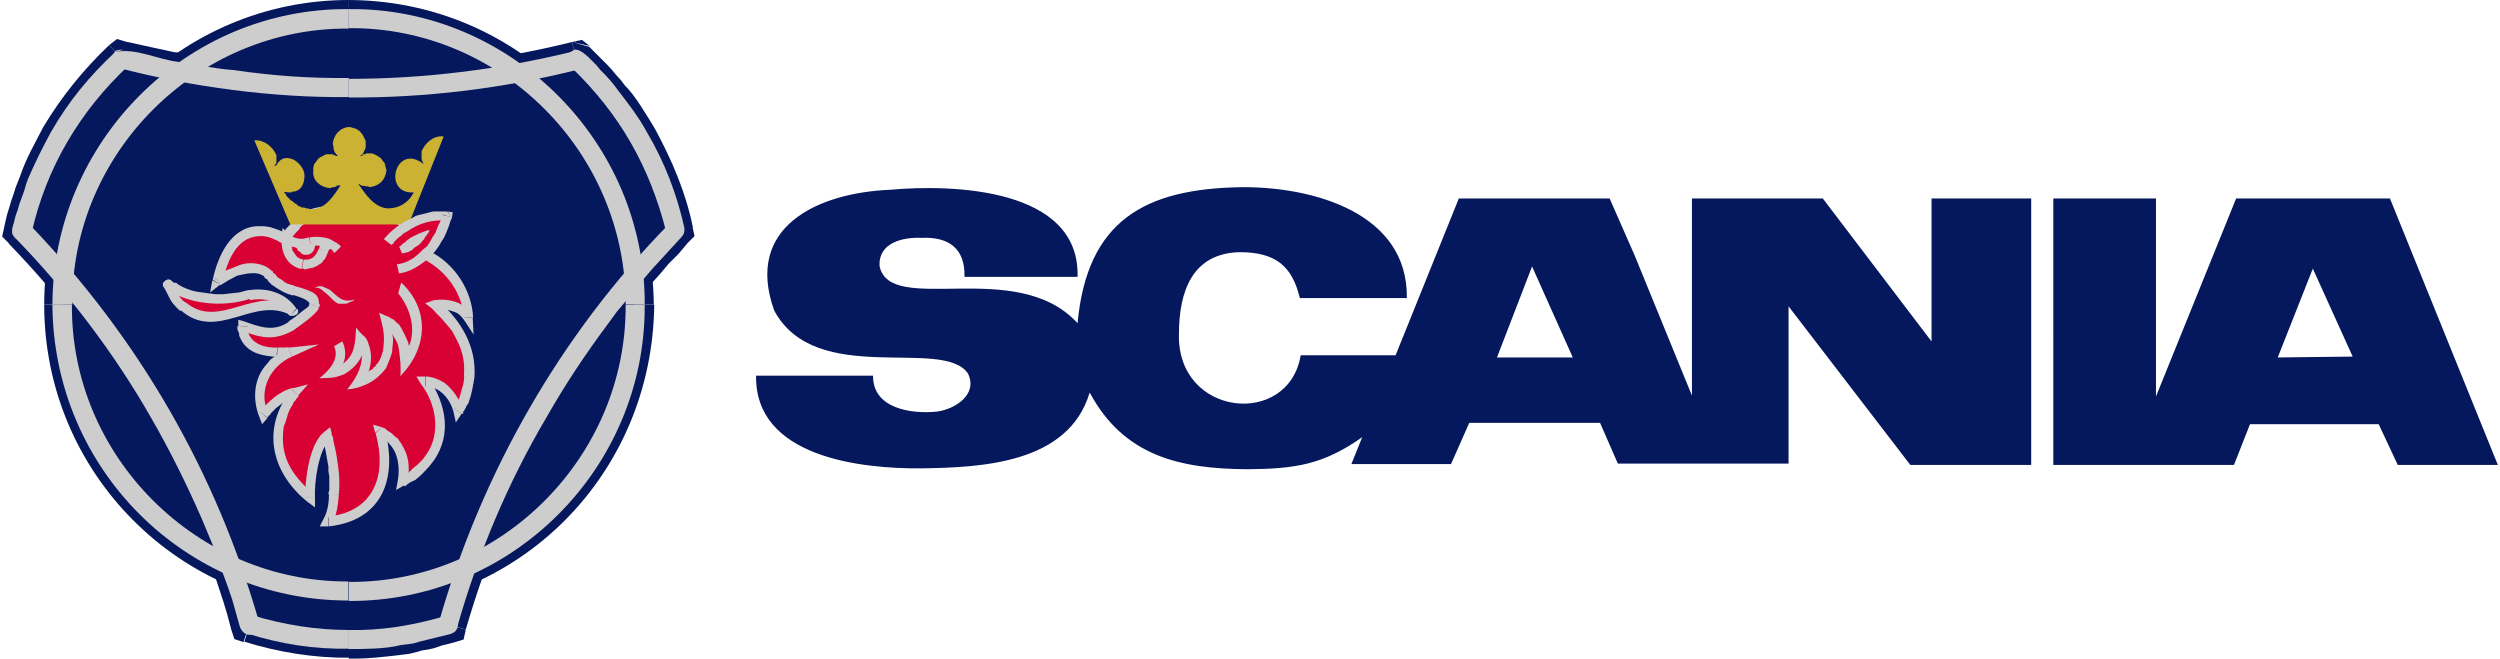 <?xml version="1.0" encoding="utf-8"?>
<!-- Generator: $$$/GeneralStr/196=Adobe Illustrator 27.6.0, SVG Export Plug-In . SVG Version: 6.00 Build 0)  -->
<svg version="1.1" id="scania-logo" xmlns:svg="http://www.w3.org/2000/svg"
	 xmlns="http://www.w3.org/2000/svg" xmlns:xlink="http://www.w3.org/1999/xlink" x="0px" y="0px" viewBox="0 0 577 152"
	 style="enable-background:new 0 0 577 152;" xml:space="preserve">
<style type="text/css">
	.st0{fill-rule:evenodd;clip-rule:evenodd;fill:#06185D;}
	.st1{fill:#06185D;}
	.st2{fill:#CDCDCD;}
	.st3{fill-rule:evenodd;clip-rule:evenodd;fill:#D90033;}
	.st4{fill-rule:evenodd;clip-rule:evenodd;fill:#CCB233;}
	.st5{fill-rule:evenodd;clip-rule:evenodd;fill:#CDCDCD;}
</style>
<path id="path2414" class="st0" d="M28,13.6C16.9,24.1,8.2,38.3,5.2,53.4c24.8,25.9,42.6,56.3,52.5,90.8c14.8,4.7,30.9,4.6,45.7,0.2
	c9.5-34,27.8-65.6,52.5-91c-3.4-15.1-11.4-29.1-22.8-39.6C98.8,22.5,62.3,22.5,28,13.6"/>
<path id="path2416" class="st1" d="M8.2,50.4l1.1,3.9C12.7,39.8,20,26.8,31,16.8l-5.8-6.4c-5.9,5.6-11,11.9-15.2,18.9
	C8.1,33,6,36.6,4.7,40.5l-1.1,2.8l-0.5,1.6l-0.5,1.4l-0.4,1.4l-0.5,1.6l-0.4,1.6L1,52.3l1.1,3.9L1,52.3l-0.5,2.3l1.6,1.6"/>
<path id="path2418" class="st1" d="M58.9,140.1l2.8,2.8c-10-35-28.2-66.4-53.5-92.5l-6.2,5.8C14,68.6,24.6,82.4,33.1,97.3
	c4.3,7.5,8.3,15.2,11.7,23.1l1.2,3l1.2,3.2l1.2,3l1.1,3l2.1,6.4l0.9,3l0.9,3.4l2.8,2.8l-2.8-2.8l0.7,2.1l2.1,0.7"/>
<path id="path2420" class="st1" d="M80.5,143.4c-8.1-0.2-13.8-1-21.5-3.4l-2.6,8.1c7.6,2.4,16.2,3.8,24.2,3.7"/>
<path id="path2422" class="st1" d="M99.4,143.1l2.8-3c-6.5,2.5-14.8,3.1-21.7,3.4v8.5c4.1,0.1,8.3-0.4,12.4-0.9l1.6-0.2l1.6-0.4
	l1.4-0.4l1.4-0.2l1.6-0.4l1.4-0.5l2.8-0.7l2.8-3l-2.8,3l2.3-0.7l0.5-2.3"/>
<path id="path2424" class="st1" d="M151.6,54.2l1.1-3.9c-25.2,26.1-43.5,57.8-53.3,92.7l8.1,2.3c5.1-17.5,11.4-32.2,20.3-48
	c4.4-7.4,9.2-14.6,14.3-21.5l1.9-2.5l2.1-2.6l1.9-2.5l2.1-2.5l2.1-2.3l2.1-2.5l2.3-2.3l2.1-2.5l1.1-3.9l-1.1,3.9l1.6-1.6l-0.5-2.3"
	/>
<path id="path2426" class="st1" d="M134.1,17.9l-3.9-0.9c10.4,9.1,18.6,23.8,21.4,37.3l8.3-1.9c-1.6-8-4.9-15.6-8.8-22.8
	c-1.8-2.9-4.5-7.6-6.9-9.9l-0.9-1.2l-1.1-1.2l-0.9-1.1l-1.1-1.2l-4.2-4.2L132,9.7l4.1,0.9l-1.8-1.4L132,9.7"/>
<path id="path2428" class="st1" d="M80.5,24.6c18.1,0,36.2-2.1,53.7-6.7L132,9.7c-17.3,4.3-33.7,6.1-51.6,6.4"/>
<path id="path2430" class="st1" d="M31,16.8l-3.9,1.1c17.5,4.2,35.4,6.8,53.3,6.7v-8.5c-9-0.2-17.2-0.6-26.1-1.8
	c-4.2-0.7-8.6-1.1-12.7-2.1L40,12l-3.2-0.7L35.4,11l-6.4-1.4l-3.9,0.9l3.9-0.9L27,9l-1.8,1.4"/>
<path id="path2432" class="st0" d="M14.4,70.3c0.1-36.6,29.4-65.8,66-66c36.3,0,66.4,29.7,66,66c0.5,36.3-29.9,66.3-66,66.2
	C44,136.4,14.3,106.8,14.4,70.3"/>
<path id="path2434" class="st1" d="M80.5,0C41.7,0,10.2,31.5,10.2,70.3h8.5C18.9,36.1,46.2,8.7,80.5,8.5"/>
<path id="path2436" class="st1" d="M150.9,70.3c-0.4-39-31.4-70.2-70.5-70.3v8.5c34,0,62,27.8,61.8,61.8"/>
<path id="path2438" class="st1" d="M80.5,140.8c39.3-0.3,70.1-31.3,70.5-70.5h-8.7c0.4,34-27.8,62.2-61.8,61.8"/>
<path id="path2440" class="st1" d="M10.2,70.3c0,38.9,31.3,70.3,70.3,70.5v-8.7c-34,0.3-61.9-27.9-61.8-61.8"/>
<path id="path2442" d="M5.9,53.5H4.9H7H5.9"/>
<path id="path2444" d="M57.9,143.4L57.9,143.4"/>
<path id="path2446" d="M132.6,14.3L132.6,14.3"/>
<path id="path2448" d="M27.7,15l0.7,0.4h0.2v-2.1h-0.2l0.9,0.4h-0.2"/>
<path id="path2450" class="st2" d="M6.8,51.8l0.5,1.9c3.4-15,11.1-28,22.3-38.5l-3-3.2c-6,5.6-10.7,11.3-14.8,18.4
	c-2.1,3.9-3.5,6.7-5.3,10.8l-0.5,1.4L5.6,44l-0.5,1.4L4.5,47l-0.4,1.4l-0.5,1.4l-0.4,1.6l-0.4,1.4l0.5,1.9l-0.5-1.9v1.1l0.4,0.7
	l0.5,0.5l0.9,0.4h0.9l0.7-0.2l0.5-0.7l0.5-0.9"/>
<path id="path2452" class="st2" d="M58.2,142l1.6,1.6c-10-34.9-27.9-65.7-53-91.8l-3.4,3c12,12.3,22.9,26.6,31.4,41.5
	c4.4,7.6,8.3,15.5,11.8,23.5l2.5,6l1.1,3.2l1.2,3.2l1.1,3l1.1,3.2l1.8,6.4l1.6,1.6l-1.6-1.6c1.4,3.1,4.8,1.5,4.4-1.1"/>
<path id="path2454" class="st2" d="M80.5,145.4c-7.5,0-15-1.2-22.3-3.4l-1.2,4.2c7.6,2.4,15.5,3.7,23.5,3.5"/>
<path id="path2456" class="st2" d="M101.3,143.6l1.4-1.4c-7.2,2.1-14.7,3.4-22.3,3.2v4.4c3.5,0,8.6,0,12-0.9l1.6-0.2l1.4-0.2
	l1.4-0.4l1.6-0.4l5.7-1.4l1.4-1.6l-1.4,1.6l0.9-0.5l0.5-0.7l0.2-0.9l-0.2-0.7l-0.4-0.7l-0.5-0.5l-0.9-0.4l-1.1,0.2"/>
<path id="path2458" class="st2" d="M153.8,53.7l0.5-1.9c-25,25.5-43.2,57.5-53,91.8l4.2,1.2c4.8-16.9,11.7-33.4,20.7-48.6
	c4.2-7.4,9.2-14.9,14.3-21.7l1.9-2.6l2.1-2.5l1.9-2.5l4.2-4.9l2.3-2.5l2.1-2.3l2.3-2.5l0.5-1.9l-0.5,1.9l0.5-0.7l0.2-0.9l-0.4-0.7
	l-0.5-0.7l-0.5-0.5l-0.9-0.2l-0.9,0.2l-0.7,0.5"/>
<path id="path2460" class="st2" d="M133.6,15.9l-1.9-0.5C143,26.2,150,38.5,153.8,53.7l4.2-0.9c-1.7-7.8-4.6-15.4-8.7-22.3
	c-1.9-3.5-4.3-6.6-6.7-9.7l-0.9-1.2l-0.9-1.1l-1.1-1.2l-1.1-1.1l-0.9-1.1l-2.1-2.1l-1.1-0.9l-2.1-0.5l2.1,0.5l-0.9-0.5l-0.9-0.2
	l-0.7,0.4l-0.7,0.5l-0.5,0.7l-0.2,0.7l0.2,0.9l0.7,0.7"/>
<path id="path2462" class="st2" d="M80.5,22.5c17.9,0.1,35.8-2.1,53.2-6.5l-1.1-4.2c-17,4.2-34.5,6.4-52.1,6.4"/>
<path id="path2464" class="st2" d="M29.6,15.2l-2.1,0.5c16.8,4.4,35.6,6.9,53,6.7V18c-8.8,0.1-17.6-0.5-26.3-1.8
	c-4.3-0.3-8.7-1.2-12.9-1.9c-4.8-0.5-9.9-3.3-14.7-2.3l1.9-0.5h-0.9l-0.9,0.2l-0.5,0.7l-0.4,0.7V14l0.2,0.7l0.5,0.7l0.9,0.4"/>
<path id="path2466" class="st2" d="M80.5,2.1C42.9,1.8,12.2,32.8,12.1,70.3h4.6C16.4,35.4,45.5,6.3,80.5,6.6"/>
<path id="path2468" class="st2" d="M148.8,70.3C149,32.9,117.9,1.7,80.5,2.1v4.4c35.1-0.3,64,28.7,63.9,63.8"/>
<path id="path2470" class="st2" d="M80.5,138.7c37.7,0.2,68.5-30.7,68.3-68.3h-4.4c0.2,35.1-28.9,64.2-63.9,63.9"/>
<path id="path2472" class="st2" d="M12.1,70.3c0.2,37.9,30.6,68.3,68.3,68.3v-4.4c-35,0.2-64.1-28.9-63.8-63.9"/>
<path id="path2474" class="st3" d="M57.5,68c2.3-0.3,3.4-0.3,5.7,0.5c1.7,0.6,3.3,1.7,4.2,3.2c-9.2-5.4-21.5,9.9-28.6-6.2
	C43.6,69.2,51.9,69.8,57.5,68"/>
<path id="path2476" class="st2" d="M67,72.8l1.4-1.6c-2.5-3.7-6.9-4.9-11.1-4.2l0.4,2.3c3.2-0.7,7.1,0.2,8.8,3.2l1.4-1.6l-1.4,1.6
	l0.4,0.4h0.9l0.4-0.2l0.4-0.2l0.2-0.4v-0.5l-0.2-0.4"/>
<path id="path2478" class="st2" d="M41.6,71.7v-0.2c8.5,7.6,16.9-3.3,25.4,1.2l0.9-1.9c-9-5.2-17.4,5.6-25.1-1.1L43,70l-0.5-0.4
	h-0.4l-0.4,0.2L41.4,70l-0.2,0.4l-0.2,0.5l0.2,0.4l0.4,0.4"/>
<path id="path2480" class="st2" d="M39.5,64.7l-1.8,1.4c1.7,2.8,1.1,3.1,3.9,5.7l1.2-1.9c-1.5-1.2-2.2-2.8-3-4.6l-1.8,1.2l1.8-1.2
	L39.5,64.7l-0.4-0.2h-0.4l-0.5,0.2l-0.2,0.2l-0.4,0.4v0.9"/>
<path id="path2482" class="st2" d="M57.3,67h-0.2l-1.9,0.5l-1.9,0.2l-1.8,0.2h-1.8l-1.6-0.2l-2.8-0.4L44.1,67L43,66.6l-0.9-0.4
	l-0.9-0.5l-0.5-0.4L40,65.2l-0.4-0.4h-0.2v-0.2l-1.4,1.8c5.2,3.9,13.5,4.6,19.6,2.6v0.2v-0.2l0.5-0.2l0.2-0.4l0.2-0.4v-0.4l-0.2-0.4
	L58,67.1L57.7,67h-0.5"/>
<path id="path2484" class="st3" d="M68.3,51.9c-0.9,0.8-2,2.1-2.3,3.2h-0.2l-0.4-0.2l-0.5-0.4l-1.8-0.7l-1.2-0.4l-1.1-0.2h-1.4
	c-5.5,0.1-8.4,6.9-9.2,11.5c3.2-2.1,7.9-4.3,11.5-1.8v0.2h0.2l0.2,0.2l0.2,0.4l0.4,0.2l0.2,0.4c1.1,1.1,1.7,1.1,2.8,1.9
	c1.3,0.7,3.5,0.9,4.9,1.8c1.5,1,2.1,0.8,1.9,2.6c-5.5,5.9-9.4,7.7-16.6,4.6v0.4l0.2,0.4v0.4l0.2,0.4c0.1,1.4,1.1,2.6,2.3,3.4
	c1.8,1,3.6,1.4,5.7,1.2l0.4,0.2h0.7l0.5-0.2H67h-0.2l-0.4,0.2l-0.4,0.2L65.5,82l-0.7,0.5L64,83l-1.6,1.6c-2.7,3.5-3.2,7-1.6,11.1
	c1.9-2.4,4.3-4.2,7.2-5.1h-0.2v0.2L67.7,91l-0.2,0.2l-0.2,0.4L67,91.9l-0.2,0.4l-0.4,0.5c-1.3,2.4-1.4,2.8-2.1,5.5
	c-1.2,6.9,1.9,12.2,7.1,16.6c0.1-4.2,0.8-11.4,4.1-14.3v0.2l0.2,0.2v0.5l0.2,0.5l0.2,0.7l0.2,0.9l0.2,0.9c0.7,3.5,0.8,5.1,0.7,8.7
	v1.1l-0.2,0.4v1.4l-0.2,0.5c-0.1,1.5-0.4,2.5-1.1,3.9c11.4-0.9,14.7-10.4,12-20.7v0.2c0.9-0.1,2.7,1.5,3.2,2.1
	c2.3,2.5,2.6,6.1,2.1,9.4l0.2-0.2l0.5-0.2l0.7-0.5l0.9-0.5l3-3l1.1-1.4c3.8-5.5,2.5-12.2-1.1-17.5c4,0.6,6.3,2.9,7.4,6.9v-0.2
	l0.2-0.2l0.2-0.2l0.5-1.1l0.2-0.5c0.4-1.5,1.4-4.2,1.2-5.7c0.8-6.3-2.8-12.6-7.6-16.6l0.2-0.2h2.6c1.9,0.4,3.9,1.3,4.9,3
	c-0.3-5.7-4.1-11.6-9.4-14.1c-3.3-1.6-3.6-6.7-6-8.1C87.6,48.5,72.2,46.8,68.3,51.9"/>
<path id="path2486" class="st2" d="M65.5,56.2l1.6-0.7l0.2-0.4l0.2-0.5l0.4-0.4l0.4-0.5l0.9-0.9l-1.4-1.6h-0.2l-0.2,0.2l-0.9,0.9
	L66,52.8l-0.4,0.7l-0.4,0.5l-0.4,0.9l1.8-0.7L65.5,56.2l1.2,0.9l0.4-1.6"/>
<path id="path2488" class="st2" d="M49.6,64l1.8,1.1c0.9-4.4,3-10.3,8.3-10.6h1.1l1.1,0.2l1.1,0.4l0.9,0.4l0.7,0.4l0.5,0.2l0.4,0.2
	l0.2,0.2l1.2-1.9h-0.2L66,53.9l-0.7-0.4l-0.9-0.4l-2.1-0.7l-1.4-0.2h-1.4c-6.3,0.2-9.3,7.1-10.4,12.4l1.8,1.1L49,64.7l-0.5,2.8
	l2.3-1.8"/>
<path id="path2490" class="st2" d="M62.6,62.4c-1.9-1.8-5.3-2.1-7.6-1.1L54,61.7l-1.8,0.7l-1.4,0.7l-0.5,0.4l-0.4,0.4h-0.2L49.6,64
	l1.2,1.8H51l0.2-0.2l0.4-0.2l1.1-0.7l2.1-1.1c2-0.4,4.7-1.2,6.4,0.4l-0.4-0.4"/>
<path id="path2492" class="st2" d="M67.9,65.9c-2.7-0.6-1.9-0.9-3.7-1.8l-0.4-0.4l-0.2-0.4l-0.4-0.2l-0.2-0.2L63,62.7l-0.2-0.2h-0.2
	v-0.2l-1.9,1.2l0.2,0.2l0.2,0.4l0.2,0.2l0.4,0.2l0.2,0.4l0.4,0.4l0.4,0.4c1.7,1.2,3,2,4.9,2.5"/>
<path id="path2494" class="st2" d="M73.6,71l0.2-0.7L73.6,70v-0.4l-0.2-0.9L72.9,68l-0.7-0.5L71.1,67l-1.4-0.5l-1.8-0.5L67.4,68
	l1.6,0.5l1.2,0.5l0.7,0.4l0.5,0.5v0.9l0.2-0.7L73.6,71l0.2-0.4v-0.4"/>
<path id="path2496" class="st2" d="M67.9,76.1c1-0.7,5.5-3.8,5.7-5.1l-1.9-0.9h-0.2l-0.2,0.5L70.9,71l-0.7,0.5l-0.9,0.7l-1.1,0.9
	l-1.6,1.1"/>
<path id="path2498" class="st2" d="M57.2,75.4l-1.6,0.9c4.8,1.7,7.6,2.5,12.4-0.2l-1.2-1.9c-3.6,2.5-6.7,1.3-10.4,0l-1.4,1.1
	l1.4-1.1l-1.4-0.4v1.4"/>
<path id="path2500" class="st2" d="M64,80.2c-3.2,0.2-6.9-1.2-6.9-4.8l-2.3-0.2v0.9l0.2,0.4l0.2,0.5v0.5l0.7,1.4
	c2,2.9,4.9,3.2,8.1,3.5h-0.2L64,80.2"/>
<path id="path2502" class="st2" d="M67.4,82.3l-0.5-2.1c-0.9,0-1.9,0-2.8,0l-0.2,2.3h2.6l0.5-0.2l-0.5-2.1L67.4,82.3l6.2-2.8
	l-6.7,0.7"/>
<path id="path2504" class="st2" d="M60,95l1.9,0.4c-2.4-5.2,0.4-10.9,5.5-13.1l-0.9-2.1h-0.2l-0.2,0.2l-0.5,0.4l-0.7,0.4l-0.7,0.5
	L62.4,83l-0.7,0.9c-3.1,3.2-3.5,8.1-1.9,12.2l1.9,0.4l-1.9-0.4l0.7,1.8l1.2-1.4"/>
<path id="path2506" class="st2" d="M68.8,91.3l-1.1-1.8c-3.2,0.7-5.7,3.2-7.8,5.5l1.8,1.4l0.2-0.2v-0.2l0.4-0.2l0.2-0.4l1.2-1.2
	l0.5-0.4c1.5-1.2,2.3-1.6,4.1-2.3l-1.1-1.8L68.8,91.3l2.3-2.6l-3.4,0.9"/>
<path id="path2508" class="st2" d="M70.4,114.8l1.8-0.9c-5.1-4.5-7.7-8.7-6.7-15.5c1-2.2,0.5-2.6,2.1-5.1l0.2-0.5l0.5-0.5l0.2-0.4
	l0.2-0.2l0.2-0.2v-0.2l-1.6-1.4c-6.9,8.6-5,18.8,3.5,25.8l1.9-0.9l-1.9,0.9l1.9,1.4v-2.3"/>
<path id="path2510" class="st2" d="M76.6,100.2l-1.8-0.5c-3.4,2.7-4.4,10.9-4.4,15.2h2.3c-0.2-3.4,0.8-11.3,3.5-13.4l-1.8-0.5
	L76.6,100.2l-0.4-1.6l-1.4,1.1"/>
<path id="path2512" class="st2" d="M78.2,114.1c0.3-3.2,0-5.7-0.5-8.8l-0.2-1.1l-0.2-0.9l-0.2-0.9l-0.2-0.9V101l-0.4-0.7v-0.2
	l-2.1,0.7c0.5,1.7,0.9,4,1.2,5.8l0.2,1.1v1.1l0.2,1.1v3.2l-0.2,0.7v0.2v-0.2v0.2"/>
<path id="path2514" class="st2" d="M75.7,119.2l0.9,1.6c1.1-1.3,1.5-5,1.6-6.7l-2.3-0.2c0.1,1.8-0.3,4.3-1.2,5.8l1.1,1.8l-1.1-1.8
	l-0.9,1.8h1.9"/>
<path id="path2516" class="st2" d="M88.1,98.6l-1.4,1.4c2.7,9.7-0.4,18.1-10.9,19.2v2.3c12.2-1.3,16-10.7,13.1-22.1l-1.4,1.2
	L88.1,98.6L86.1,98l0.5,1.9"/>
<path id="path2518" class="st2" d="M92.5,110.2l1.6,1.2c0.6-4.3,0.2-6.8-2.3-10.2l-0.7-0.5l-0.7-0.7l-1.1-0.7l-0.4-0.4l-0.5-0.2
	h-0.2l-0.2-0.2l-0.7,2.1c1,0.8,1.7,0.7,2.6,1.9c2.1,2.2,2.4,5.6,1.9,8.5l1.6,1.1l-1.6-1.1l-0.4,2.1l1.9-1.1"/>
<path id="path2520" class="st2" d="M98.3,86.9l-1.1,1.8c3.5,4.5,4.6,11.4,1.2,16.2l-0.9,1.2l-1.1,1.1l-1.1,0.9l-0.9,0.9l-0.9,0.5
	l-0.7,0.4l-0.4,0.4h-0.2l1.1,1.9h0.2l0.5-0.4l0.7-0.5l1.1-0.5l1.1-0.9l1.1-1.1l1.1-1.2l1.1-1.4c4.1-6.1,2.7-12.8-1.1-18.7l-0.9,1.8
	V86.9h-2.1l1.1,1.8"/>
<path id="path2522" class="st2" d="M104.8,94.3l1.9,0.2c-0.3-2.1-2.5-5-4.2-6.2c-1.1-0.7-2.9-1.4-4.2-1.4v2.3c3.2,0,5.7,3,6.4,6
	l1.9,0.2l-1.9-0.2l0.5,2.3l1.4-2.1"/>
<path id="path2524" class="st2" d="M100.1,69.3l-0.4,1.9l1.1,1.2l1.1,1.1l1.8,2.1l0.7,0.9l1.1,2.1c1.2,2.3,1.8,5,1.6,7.6
	c0.2,2-0.6,3.8-1.1,5.7l-0.2,0.4l-0.2,0.5l-0.5,1.1V94l-0.2,0.2v0.2l1.8,1.1h0.2V95l0.2-0.2l0.4-0.7l0.2-0.5l0.4-0.5
	c0.8-2.3,1-3.6,1.4-6c0.5-7.1-3-12.9-8.1-17.5l-0.5,1.9L100.1,69.3L98.1,70l1.6,1.2"/>
<path id="path2526" class="st2" d="M107.1,73.3l1.9-0.5c-1.8-3.2-5.6-4-9-3.5l0.5,2.3h0.2l0.2-0.2h2.1c2.2,0.7,2.8,0.6,4.2,2.6
	l1.9-0.7l-1.9,0.7l2.1,3.2l-0.2-3.9"/>
<path id="path2528" class="st2" d="M98.3,60.1c5,2.8,8.3,7.6,8.8,13.2h2.1C108.9,67,105,61,99.4,58.1"/>
<path id="path2530" class="st2" d="M92.3,52.1c2.3,1.9,2.6,6.6,6,7.9l1.1-1.9c-1.1-0.2-2.5-2.5-2.8-3.5l-0.4-0.7L96,53.4l-0.7-1.1
	l-0.4-0.7l-0.4-0.5l-0.5-0.5l-0.7-0.4"/>
<path id="path2532" class="st2" d="M69,52.8c2.5-3,7-3,10.6-3c3.6-0.1,9.5,0.5,12.7,2.3l1.1-1.9L93,49.8l-1.1-0.4l-0.7-0.2l-0.7-0.4
	l-1.4-0.4l-0.9-0.2c-2.3-0.4-5.3-0.8-7.6-0.9c-3.5-0.1-11.4,0.3-13.2,3.9l0.2-0.2L69,52.8l0.2-0.2"/>
<path id="path2534" class="st4" d="M82.8,42.6c1.6,2.3,3.6,5.3,6.7,5.5c2.6,0,4.8-1.3,6-3.7c-7.4,0.5-4.2-11.7,2.3-6.5
	c-0.8-1.5-0.4-1.3-0.5-3c0.9-2,2.8-3.7,5.1-3.4l-8.1,20.3H67l-8.3-19.4c2.2-0.2,4.2,1.4,5.1,3.4c-0.1,1.7,0.3,1.4-0.5,2.6l0.4-0.2
	l0.2-0.2l0.2-0.4l0.2-0.2l0.2-0.2l0.4-0.4h0.2l0.2-0.2c2.2-0.6,4.3,1.2,4.9,3.2c0.3,1.7-0.3,4.1-2.3,4.4h-0.4l-0.2,0.2h-0.9L66,44.3
	h-0.5l0.4,0.4l0.2,0.5l1.1,1.1l0.4,0.2l0.4,0.4l0.4,0.2l0.4,0.4l0.5,0.2l0.4,0.2h0.5l0.5,0.2h0.4l0.5,0.2h0.5c3.1-0.1,5-3.3,6.5-5.5
	L78,42.8h-0.2l-0.2,0.2l-0.4,0.2h-0.5l-0.4,0.2H76c-2-0.2-3.9-1.7-3.7-3.9v-0.7l0.2-0.9l0.4-0.5l0.5-0.7l0.5-0.4l1.4-0.7h1.4
	l0.4,0.2h0.2l0.2,0.2h0.4L78,36c-1.4-1.3-0.8-1.8-1.2-2.8c0.2-2.1,1.7-3.8,3.9-3.9l1.4,0.4l0.7,0.4l0.5,0.5l0.4,0.5l0.7,1.4v1.6
	l-0.5,1.1l-0.2,0.4L83.1,36h0.4l0.4-0.4h0.4l0.2-0.2h1.4l0.9,0.4l1.1,0.7l0.5,0.7l0.4,0.5l0.2,0.9l0.2,0.7c-0.3,2.3-1.6,3.6-3.9,3.9
	l-0.4-0.2h-0.4L84,42.9h-0.4l-0.4-0.2l-0.2-0.2H82.8"/>
<path id="path2536" class="st3" d="M89.5,56c3.4-3.8,8.4-6.8,13.8-6h-0.2c-0.2,1.9-1.3,3.7-2.1,5.3c-1.9,3.1-5.4,6.1-9,6.7L89.5,56"
	/>
<path id="path2538" class="st2" d="M104.3,50.2l-1.1-1.4h-3.2l-2.8,0.7L96,49.8l-1.2,0.7l-1.1,0.5c-2,1.1-3.7,2.5-5.1,4.2l1.8,1.4
	v-0.2l0.4-0.2l0.2-0.4l0.9-0.9l0.7-0.5l0.5-0.5l0.9-0.5c2.9-2,5.7-2.7,9.2-2.5l-1.1-1.4L104.3,50.2l0.2-1.2l-1.2-0.2"/>
<path id="path2540" class="st2" d="M92.1,63.1c3.7-0.4,8.1-4,9.7-7.2l0.7-1.1l0.5-1.1l0.7-1.8l0.2-0.7l0.2-0.5l0.2-0.4v-0.2
	l-2.3-0.5v0.5l-0.2,0.4l-0.2,0.7l-0.4,0.7l-0.7,1.8l-0.7,1.1l-0.5,0.9l-0.7,1.1l-1.1,0.9l-0.9,0.9l-1.1,0.9l-1.2,0.7l-1.2,0.5
	L91.6,61"/>
<path id="path2542" class="st5" d="M92.1,56.9h0.2l0.7-0.7l0.4-0.2l0.4-0.4l0.5-0.4c0.7-0.6,3.8-2,4.8-2.1v0.2l-0.2,0.4l-0.2,0.2
	l-0.2,0.4l-0.4,0.4l-0.2,0.5l-0.4,0.4L97.2,56l-0.5,0.5l-1.1,0.7l-0.5,0.5l-0.7,0.4l-0.7,0.2l-0.9,0.2L92.1,56.9"/>
<path id="path2544" class="st5" d="M76,66.8c-1.4-0.5-1.8-1.2-3.4-0.4c1.3-0.2,2,0.9,2.8,1.4c0.7,0.6,1.6,1.7,2.3,2.1l0.4,0.2h1.8
	l0.4-0.2h0.2l0.2-0.2H81l0.2-0.2h0.2l0.2-0.2l0.2-0.2C79,70.1,77.9,68.3,76,66.8"/>
<path id="path2546" class="st5" d="M72.7,56.2c0.1,1.3-0.4,2.2-1.6,2.6h-0.9l-0.5-0.2l-0.5-0.5l-0.4-0.2l-0.2-0.4l-0.2-0.5v-0.7
	l0.4,0.2h2.1l0.4-0.2h0.4l0.2-0.2H72.7"/>
<path id="path2548" class="st2" d="M71.8,56.9h-0.2l1.1-0.2h0.9l0.9,0.2l0.5,0.2l0.2,0.2h0.4l0.2,0.2v-0.2l1.4-1.4
	c-1.2-1.3-4.2-1.4-5.8-1.1"/>
<path id="path2550" class="st2" d="M67.2,55.1l-1.9,0.7c1.8,1.5,4.4,1.8,6.5,1.1l-0.5-2.1L70,55.1h-0.9l-0.9-0.2l-0.5-0.2l-0.4-0.2
	L67,54.4h-0.2H67l-1.9,0.5l1.9-0.5l-1.8-1.8l-0.2,2.3"/>
<path id="path2552" class="st2" d="M70,59.9c-1.6-0.3-1.6-0.9-2.5-2.1c-0.1-1-0.5-1.5-0.4-2.6l-2.1-0.2c-0.2,3.2,1.2,6.4,4.6,7.1
	L70,59.9"/>
<path id="path2554" class="st2" d="M73.6,57.4c-0.8,1.8-1.6,2.7-3.5,2.5L69.7,62H70l0.4,0.2l0.7-0.2l1.1-0.2l0.9-0.4l1.1-0.7
	l0.9-1.1l0.7-1.6"/>
<path id="path2556" class="st2" d="M78.7,56.9c-1.5-1.7-4.3-2.2-5.1,0.5l2.1,0.7l0.2-0.4l0.2-0.2h0.2l0.4,0.2l0.2,0.4l0.2,0.2h0.2"
	/>
<path id="path2558" class="st5" d="M92.6,65.2l-0.7,2.5c2.7,3.3,4.2,8.1,2.5,12.2L94.2,79l-0.4-0.9l-0.4-0.9l-0.4-0.7L92.8,76
	l-0.7-1.1l-0.5-0.4l-0.7-0.7l-0.4-0.2l-0.4-0.2L90,73.3l-0.2-0.2h-0.2l-2.1-0.9c1,3.7,1.4,5.1,0.9,8.8c-0.5,1.5-0.4,1.5-1.2,2.8
	l-0.4,0.4l-0.2,0.4l-0.4,0.2l-0.2,0.4l-0.4,0.2l-0.4,0.2l-0.2,0.4c0.7-1.9,0.9-4.2,0.2-6.2c-0.8-2.7-1.1-1.6-3-4.2
	c-0.2,3.2-0.2,6.3-3,8.3c0.7-1.4,0.6-3.7-0.2-5.1l-1.9,1.1c1.4,2.9-1.2,5.7-3.4,7.4c2.9-0.1,3.3,0,5.7-0.9c1.7-1,3.4-2.5,4.1-4.4
	c0.1,3-1.6,5.7-3.4,7.9c2-0.2,3.2-0.6,4.9-1.4c1.6-0.8,3-2.1,4.1-3.5c0.5-1.2,1-2.4,1.4-3.7c0-1.4,0.5-2.9,0-4.2
	c0.5,0.9,1.1,1.6,1.4,2.6c0.4,2.3,0.7,4.6,0.5,7.1C98.7,80.4,99.3,71.5,92.6,65.2"/>
<path id="path2560" class="st0" d="M525.7,82.5l17.3-0.2L533.8,62L525.7,82.5z M497.6,45.8v45.7l18.5-45.7h35.5l24.9,61.5h-23.1
	l-4.4-9.4h-29.7l-3.7,9.4h-41.7V45.8H497.6z M345.5,82.5H363l-9.4-21L345.5,82.5z M336.7,45.8h34.8l5.8,13.2l13.2,32.3V45.8h30.2
	l25.1,33v-33h23v61.5h-27.9l-28.1-36.6V107h-39.4l-4.1-9.4h-30.2l-4.2,9.5h-23l2.5-6.2c-9.1,6.4-15.5,7.3-26.5,7.4
	c-15.6-0.1-28.5-3-36.4-17.7c-4.9,16.4-24.9,17.3-39,17.5c-13.9,0.1-38.3-2.6-38-21.4h27c-0.1,7.6,8.8,8.9,14.7,8.3
	c4.1-0.5,9.6-3.9,7.2-8.8c-5.8-8.5-35.1,3.3-44.7-14.5c-7-19.4,10.1-27.2,26.7-27.9c14.3-1.3,43.9-0.5,43.3,20.1h-26.1
	c0.2-6.5-3.6-9.3-9.9-9c-4.3-0.2-10,1.1-9.7,6.5c2.4,11.7,31.7-2.2,45.7,13.2c2.2-23.7,15.5-31.1,38-31.4c16.1-0.1,38.3,5.8,38,25.6
	H300c-1.8-7.6-5.8-10.5-13.6-10.6c-11.3,0.1-14.3,9.2-14.3,18.9c-0.5,19.1,25.3,21.7,28.1,4.9h21.9L336.7,45.8"/>
</svg>
